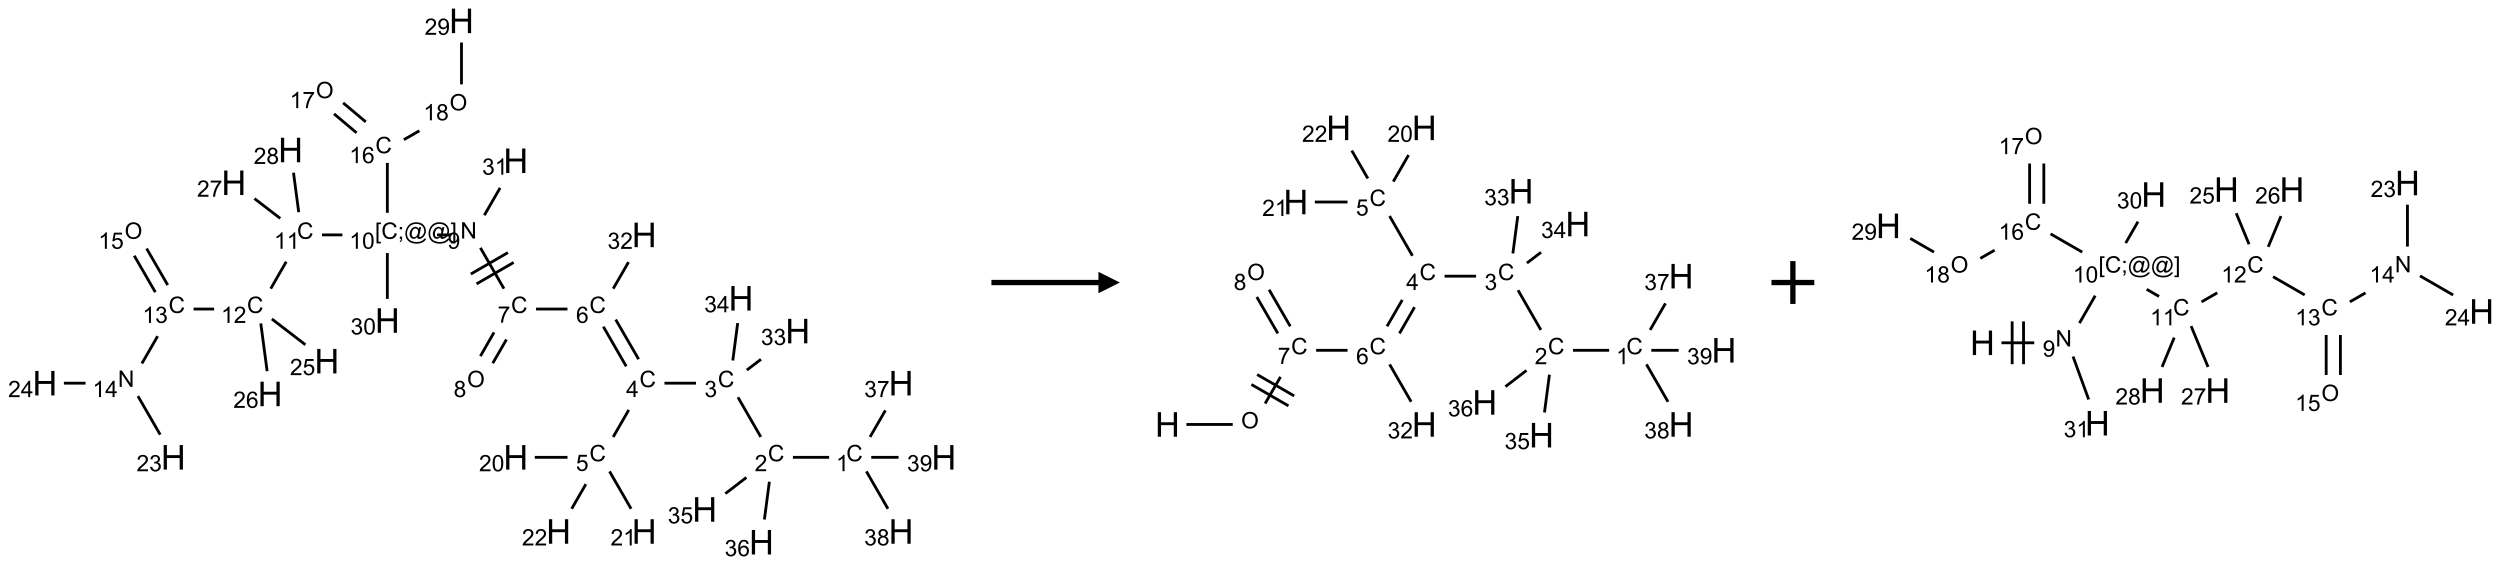 <?xml version="1.0" encoding="UTF-8"?>
<svg xmlns="http://www.w3.org/2000/svg" xmlns:xlink="http://www.w3.org/1999/xlink" width="1168" height="264" viewBox="0 0 1168 264">
<defs>
<g>
<g id="glyph-0-0">
<path d="M 1.332 0 L 1.332 -6.668 L 6.668 -6.668 L 6.668 0 Z M 1.5 -0.168 L 6.5 -0.168 L 6.5 -6.5 L 1.5 -6.5 Z M 1.5 -0.168 "/>
</g>
<g id="glyph-0-1">
<path d="M 6.27 -2.676 L 7.281 -2.422 C 7.07 -1.594 6.688 -0.961 6.137 -0.523 C 5.586 -0.086 4.914 0.129 4.121 0.129 C 3.297 0.129 2.629 -0.039 2.113 -0.371 C 1.598 -0.707 1.203 -1.191 0.934 -1.828 C 0.664 -2.465 0.531 -3.145 0.531 -3.875 C 0.531 -4.672 0.684 -5.363 0.988 -5.957 C 1.293 -6.547 1.723 -6.996 2.285 -7.305 C 2.844 -7.613 3.461 -7.766 4.137 -7.766 C 4.898 -7.766 5.543 -7.57 6.062 -7.184 C 6.582 -6.793 6.945 -6.246 7.152 -5.543 L 6.156 -5.309 C 5.98 -5.863 5.723 -6.266 5.387 -6.52 C 5.051 -6.773 4.625 -6.902 4.113 -6.902 C 3.527 -6.902 3.039 -6.762 2.645 -6.48 C 2.25 -6.199 1.973 -5.82 1.812 -5.348 C 1.652 -4.871 1.574 -4.383 1.574 -3.879 C 1.574 -3.23 1.668 -2.664 1.855 -2.18 C 2.047 -1.695 2.34 -1.332 2.738 -1.094 C 3.137 -0.855 3.57 -0.734 4.035 -0.734 C 4.602 -0.734 5.082 -0.898 5.473 -1.223 C 5.867 -1.551 6.133 -2.035 6.27 -2.676 Z M 6.27 -2.676 "/>
</g>
<g id="glyph-0-2">
<path d="M 3.973 0 L 3.035 0 L 3.035 -5.973 C 2.809 -5.758 2.516 -5.543 2.148 -5.328 C 1.781 -5.113 1.453 -4.953 1.16 -4.844 L 1.16 -5.75 C 1.684 -5.996 2.145 -6.297 2.535 -6.645 C 2.93 -6.996 3.207 -7.336 3.371 -7.668 L 3.973 -7.668 Z M 3.973 0 "/>
</g>
<g id="glyph-0-3">
<path d="M 5.371 -0.902 L 5.371 0 L 0.324 0 C 0.316 -0.227 0.352 -0.441 0.434 -0.652 C 0.562 -0.996 0.766 -1.332 1.051 -1.668 C 1.332 -2 1.742 -2.387 2.277 -2.824 C 3.105 -3.504 3.668 -4.043 3.957 -4.441 C 4.25 -4.84 4.395 -5.215 4.395 -5.566 C 4.395 -5.938 4.262 -6.254 3.996 -6.508 C 3.73 -6.762 3.387 -6.891 2.957 -6.891 C 2.508 -6.891 2.145 -6.754 1.875 -6.484 C 1.605 -6.215 1.469 -5.84 1.465 -5.359 L 0.5 -5.457 C 0.566 -6.176 0.812 -6.727 1.246 -7.102 C 1.676 -7.477 2.254 -7.668 2.98 -7.668 C 3.711 -7.668 4.293 -7.465 4.719 -7.059 C 5.145 -6.652 5.359 -6.148 5.359 -5.547 C 5.359 -5.242 5.297 -4.941 5.172 -4.645 C 5.047 -4.352 4.84 -4.039 4.551 -3.715 C 4.262 -3.387 3.777 -2.938 3.105 -2.371 C 2.543 -1.898 2.18 -1.578 2.02 -1.41 C 1.859 -1.242 1.73 -1.07 1.625 -0.902 Z M 5.371 -0.902 "/>
</g>
<g id="glyph-0-4">
<path d="M 0.449 -2.016 L 1.387 -2.141 C 1.492 -1.609 1.676 -1.227 1.934 -0.992 C 2.191 -0.758 2.508 -0.641 2.879 -0.641 C 3.32 -0.641 3.695 -0.793 3.996 -1.098 C 4.301 -1.402 4.453 -1.781 4.453 -2.234 C 4.453 -2.664 4.312 -3.02 4.031 -3.301 C 3.75 -3.578 3.391 -3.719 2.957 -3.719 C 2.781 -3.719 2.562 -3.684 2.297 -3.613 L 2.402 -4.438 C 2.465 -4.43 2.516 -4.426 2.551 -4.426 C 2.949 -4.426 3.312 -4.531 3.629 -4.738 C 3.949 -4.949 4.109 -5.27 4.109 -5.703 C 4.109 -6.047 3.992 -6.332 3.762 -6.559 C 3.527 -6.785 3.227 -6.895 2.859 -6.895 C 2.496 -6.895 2.191 -6.781 1.949 -6.551 C 1.707 -6.324 1.547 -5.98 1.48 -5.52 L 0.543 -5.688 C 0.656 -6.316 0.918 -6.805 1.324 -7.148 C 1.73 -7.492 2.234 -7.668 2.84 -7.668 C 3.254 -7.668 3.641 -7.578 3.988 -7.398 C 4.34 -7.219 4.609 -6.977 4.793 -6.668 C 4.98 -6.359 5.074 -6.031 5.074 -5.684 C 5.074 -5.352 4.984 -5.051 4.809 -4.781 C 4.629 -4.512 4.367 -4.297 4.02 -4.137 C 4.473 -4.031 4.824 -3.816 5.074 -3.488 C 5.324 -3.16 5.449 -2.75 5.449 -2.254 C 5.449 -1.59 5.203 -1.023 4.719 -0.559 C 4.234 -0.098 3.617 0.137 2.875 0.137 C 2.203 0.137 1.648 -0.062 1.207 -0.465 C 0.762 -0.863 0.512 -1.379 0.449 -2.016 Z M 0.449 -2.016 "/>
</g>
<g id="glyph-0-5">
<path d="M 3.449 0 L 3.449 -1.828 L 0.137 -1.828 L 0.137 -2.688 L 3.621 -7.637 L 4.387 -7.637 L 4.387 -2.688 L 5.418 -2.688 L 5.418 -1.828 L 4.387 -1.828 L 4.387 0 Z M 3.449 -2.688 L 3.449 -6.129 L 1.059 -2.688 Z M 3.449 -2.688 "/>
</g>
<g id="glyph-0-6">
<path d="M 0.441 -2 L 1.426 -2.082 C 1.5 -1.605 1.668 -1.242 1.934 -1.004 C 2.199 -0.762 2.52 -0.641 2.895 -0.641 C 3.348 -0.641 3.73 -0.812 4.043 -1.152 C 4.355 -1.492 4.512 -1.941 4.512 -2.504 C 4.512 -3.039 4.359 -3.461 4.059 -3.77 C 3.758 -4.078 3.367 -4.234 2.879 -4.234 C 2.578 -4.234 2.305 -4.164 2.062 -4.027 C 1.82 -3.891 1.629 -3.715 1.488 -3.496 L 0.609 -3.609 L 1.348 -7.531 L 5.145 -7.531 L 5.145 -6.637 L 2.098 -6.637 L 1.688 -4.582 C 2.145 -4.902 2.625 -5.062 3.129 -5.062 C 3.797 -5.062 4.359 -4.832 4.816 -4.371 C 5.277 -3.91 5.504 -3.312 5.504 -2.59 C 5.504 -1.898 5.305 -1.301 4.902 -0.797 C 4.41 -0.18 3.742 0.129 2.895 0.129 C 2.199 0.129 1.633 -0.062 1.195 -0.453 C 0.758 -0.844 0.504 -1.359 0.441 -2 Z M 0.441 -2 "/>
</g>
<g id="glyph-0-7">
<path d="M 0.441 -3.766 C 0.441 -4.668 0.535 -5.395 0.723 -5.945 C 0.906 -6.496 1.184 -6.922 1.551 -7.219 C 1.918 -7.516 2.375 -7.668 2.934 -7.668 C 3.344 -7.668 3.703 -7.586 4.012 -7.418 C 4.32 -7.254 4.574 -7.016 4.777 -6.707 C 4.977 -6.395 5.137 -6.016 5.25 -5.57 C 5.363 -5.125 5.422 -4.523 5.422 -3.766 C 5.422 -2.871 5.328 -2.148 5.145 -1.598 C 4.961 -1.047 4.688 -0.621 4.32 -0.32 C 3.953 -0.02 3.492 0.129 2.934 0.129 C 2.195 0.129 1.617 -0.133 1.199 -0.66 C 0.695 -1.297 0.441 -2.332 0.441 -3.766 Z M 1.406 -3.766 C 1.406 -2.512 1.555 -1.68 1.848 -1.262 C 2.141 -0.848 2.5 -0.641 2.934 -0.641 C 3.363 -0.641 3.727 -0.848 4.02 -1.266 C 4.312 -1.684 4.457 -2.516 4.457 -3.766 C 4.457 -5.023 4.312 -5.859 4.02 -6.27 C 3.727 -6.684 3.359 -6.891 2.922 -6.891 C 2.492 -6.891 2.148 -6.707 1.891 -6.344 C 1.566 -5.879 1.406 -5.02 1.406 -3.766 Z M 1.406 -3.766 "/>
</g>
<g id="glyph-0-8">
<path d="M 5.309 -5.766 L 4.375 -5.691 C 4.293 -6.059 4.172 -6.328 4.02 -6.496 C 3.766 -6.762 3.453 -6.895 3.082 -6.895 C 2.785 -6.895 2.523 -6.812 2.297 -6.645 C 2 -6.43 1.77 -6.117 1.598 -5.703 C 1.43 -5.289 1.34 -4.703 1.332 -3.938 C 1.559 -4.281 1.836 -4.535 2.16 -4.703 C 2.488 -4.871 2.828 -4.953 3.188 -4.953 C 3.812 -4.953 4.344 -4.723 4.785 -4.262 C 5.223 -3.801 5.441 -3.207 5.441 -2.48 C 5.441 -2 5.34 -1.555 5.133 -1.145 C 4.926 -0.73 4.641 -0.418 4.281 -0.199 C 3.922 0.02 3.512 0.129 3.051 0.129 C 2.27 0.129 1.633 -0.156 1.141 -0.73 C 0.648 -1.305 0.402 -2.254 0.402 -3.574 C 0.402 -5.051 0.672 -6.121 1.219 -6.793 C 1.695 -7.375 2.336 -7.668 3.141 -7.668 C 3.742 -7.668 4.234 -7.5 4.617 -7.16 C 5 -6.824 5.23 -6.359 5.309 -5.766 Z M 1.48 -2.473 C 1.48 -2.152 1.547 -1.844 1.684 -1.547 C 1.82 -1.25 2.016 -1.027 2.262 -0.871 C 2.508 -0.719 2.766 -0.641 3.035 -0.641 C 3.434 -0.641 3.773 -0.801 4.059 -1.121 C 4.344 -1.441 4.484 -1.875 4.484 -2.422 C 4.484 -2.949 4.344 -3.367 4.062 -3.668 C 3.781 -3.973 3.426 -4.125 3 -4.125 C 2.578 -4.125 2.219 -3.973 1.922 -3.668 C 1.625 -3.363 1.48 -2.969 1.48 -2.473 Z M 1.48 -2.473 "/>
</g>
<g id="glyph-0-9">
<path d="M 0.504 -6.637 L 0.504 -7.535 L 5.449 -7.535 L 5.449 -6.809 C 4.961 -6.289 4.48 -5.602 4.004 -4.746 C 3.527 -3.887 3.156 -3.004 2.895 -2.098 C 2.707 -1.461 2.59 -0.762 2.535 0 L 1.574 0 C 1.582 -0.602 1.703 -1.328 1.926 -2.176 C 2.152 -3.027 2.477 -3.848 2.898 -4.637 C 3.32 -5.426 3.77 -6.094 4.246 -6.637 Z M 0.504 -6.637 "/>
</g>
<g id="glyph-0-10">
<path d="M 0.516 -3.719 C 0.516 -4.984 0.855 -5.977 1.535 -6.695 C 2.215 -7.414 3.094 -7.77 4.172 -7.77 C 4.875 -7.77 5.512 -7.602 6.078 -7.266 C 6.645 -6.93 7.074 -6.461 7.371 -5.855 C 7.668 -5.254 7.816 -4.57 7.816 -3.809 C 7.816 -3.035 7.66 -2.34 7.348 -1.73 C 7.035 -1.117 6.594 -0.656 6.02 -0.34 C 5.449 -0.027 4.828 0.129 4.168 0.129 C 3.449 0.129 2.805 -0.043 2.238 -0.391 C 1.672 -0.738 1.246 -1.211 0.953 -1.812 C 0.66 -2.414 0.516 -3.047 0.516 -3.719 Z M 1.559 -3.703 C 1.559 -2.781 1.805 -2.059 2.301 -1.527 C 2.793 -1 3.414 -0.734 4.16 -0.734 C 4.922 -0.734 5.547 -1 6.039 -1.535 C 6.531 -2.07 6.777 -2.828 6.777 -3.812 C 6.777 -4.434 6.672 -4.977 6.461 -5.441 C 6.25 -5.902 5.945 -6.262 5.539 -6.52 C 5.133 -6.773 4.68 -6.902 4.176 -6.902 C 3.461 -6.902 2.848 -6.656 2.332 -6.164 C 1.816 -5.672 1.559 -4.852 1.559 -3.703 Z M 1.559 -3.703 "/>
</g>
<g id="glyph-0-11">
<path d="M 1.887 -4.141 C 1.496 -4.281 1.207 -4.484 1.02 -4.75 C 0.832 -5.016 0.738 -5.328 0.738 -5.699 C 0.738 -6.254 0.938 -6.719 1.34 -7.098 C 1.738 -7.477 2.27 -7.668 2.934 -7.668 C 3.598 -7.668 4.137 -7.473 4.543 -7.086 C 4.949 -6.699 5.152 -6.227 5.152 -5.672 C 5.152 -5.316 5.059 -5.008 4.871 -4.746 C 4.688 -4.484 4.406 -4.281 4.027 -4.141 C 4.496 -3.988 4.852 -3.742 5.098 -3.402 C 5.34 -3.062 5.465 -2.656 5.465 -2.184 C 5.465 -1.531 5.234 -0.98 4.77 -0.535 C 4.309 -0.09 3.703 0.129 2.949 0.129 C 2.195 0.129 1.586 -0.094 1.125 -0.539 C 0.664 -0.984 0.434 -1.543 0.434 -2.207 C 0.434 -2.703 0.559 -3.121 0.809 -3.457 C 1.062 -3.793 1.422 -4.02 1.887 -4.141 Z M 1.699 -5.73 C 1.699 -5.367 1.812 -5.074 2.047 -4.844 C 2.281 -4.613 2.582 -4.5 2.953 -4.5 C 3.312 -4.5 3.609 -4.613 3.84 -4.84 C 4.07 -5.066 4.188 -5.348 4.188 -5.676 C 4.188 -6.02 4.07 -6.309 3.832 -6.543 C 3.594 -6.777 3.297 -6.895 2.941 -6.895 C 2.586 -6.895 2.289 -6.781 2.051 -6.551 C 1.816 -6.324 1.699 -6.047 1.699 -5.73 Z M 1.395 -2.203 C 1.395 -1.938 1.461 -1.676 1.586 -1.426 C 1.711 -1.176 1.902 -0.984 2.152 -0.848 C 2.402 -0.711 2.672 -0.641 2.957 -0.641 C 3.406 -0.641 3.777 -0.785 4.066 -1.074 C 4.359 -1.363 4.504 -1.727 4.504 -2.172 C 4.504 -2.625 4.355 -2.996 4.055 -3.293 C 3.754 -3.586 3.379 -3.734 2.926 -3.734 C 2.484 -3.734 2.121 -3.59 1.832 -3.297 C 1.543 -3.004 1.395 -2.641 1.395 -2.203 Z M 1.395 -2.203 "/>
</g>
<g id="glyph-0-12">
<path d="M 0.812 0 L 0.812 -7.637 L 1.848 -7.637 L 5.859 -1.641 L 5.859 -7.637 L 6.828 -7.637 L 6.828 0 L 5.793 0 L 1.781 -6 L 1.781 0 Z M 0.812 0 "/>
</g>
<g id="glyph-0-13">
<path d="M 0.582 -1.766 L 1.484 -1.848 C 1.562 -1.426 1.707 -1.117 1.922 -0.926 C 2.137 -0.734 2.414 -0.641 2.75 -0.641 C 3.039 -0.641 3.289 -0.707 3.508 -0.84 C 3.727 -0.973 3.902 -1.148 4.043 -1.367 C 4.18 -1.586 4.297 -1.887 4.391 -2.262 C 4.484 -2.637 4.531 -3.016 4.531 -3.406 C 4.531 -3.449 4.531 -3.512 4.527 -3.594 C 4.34 -3.297 4.082 -3.055 3.758 -2.867 C 3.434 -2.68 3.082 -2.59 2.703 -2.59 C 2.07 -2.59 1.535 -2.816 1.098 -3.277 C 0.66 -3.734 0.441 -4.34 0.441 -5.09 C 0.441 -5.863 0.672 -6.484 1.129 -6.957 C 1.586 -7.43 2.156 -7.668 2.844 -7.668 C 3.34 -7.668 3.793 -7.531 4.207 -7.266 C 4.617 -7 4.93 -6.617 5.145 -6.121 C 5.355 -5.629 5.465 -4.91 5.465 -3.973 C 5.465 -2.996 5.359 -2.223 5.145 -1.645 C 4.934 -1.066 4.617 -0.625 4.199 -0.324 C 3.781 -0.02 3.293 0.129 2.73 0.129 C 2.133 0.129 1.645 -0.035 1.266 -0.367 C 0.887 -0.699 0.66 -1.164 0.582 -1.766 Z M 4.422 -5.137 C 4.422 -5.676 4.277 -6.102 3.992 -6.418 C 3.707 -6.734 3.359 -6.891 2.957 -6.891 C 2.543 -6.891 2.18 -6.719 1.871 -6.379 C 1.562 -6.039 1.406 -5.598 1.406 -5.059 C 1.406 -4.57 1.555 -4.176 1.848 -3.871 C 2.141 -3.566 2.5 -3.418 2.934 -3.418 C 3.367 -3.418 3.723 -3.57 4.004 -3.871 C 4.281 -4.176 4.422 -4.598 4.422 -5.137 Z M 4.422 -5.137 "/>
</g>
<g id="glyph-0-14">
<path d="M 0.723 2.121 L 0.723 -7.637 L 2.793 -7.637 L 2.793 -6.859 L 1.66 -6.859 L 1.66 1.344 L 2.793 1.344 L 2.793 2.121 Z M 0.723 2.121 "/>
</g>
<g id="glyph-0-15">
<path d="M 0.949 -4.465 L 0.949 -5.531 L 2.016 -5.531 L 2.016 -4.465 Z M 0.949 0 L 0.949 -1.066 L 2.016 -1.066 L 2.016 0 C 2.016 0.391 1.945 0.711 1.809 0.949 C 1.668 1.191 1.449 1.379 1.145 1.512 L 0.887 1.109 C 1.082 1.023 1.23 0.895 1.324 0.727 C 1.418 0.559 1.469 0.316 1.48 0 Z M 0.949 0 "/>
</g>
<g id="glyph-0-16">
<path d="M 6.047 -0.848 C 5.82 -0.59 5.57 -0.379 5.289 -0.223 C 5.008 -0.062 4.73 0.016 4.449 0.016 C 4.141 0.016 3.84 -0.074 3.547 -0.254 C 3.254 -0.434 3.02 -0.715 2.836 -1.09 C 2.652 -1.465 2.562 -1.875 2.562 -2.324 C 2.562 -2.875 2.703 -3.43 2.988 -3.98 C 3.27 -4.535 3.621 -4.953 4.043 -5.23 C 4.461 -5.508 4.871 -5.645 5.266 -5.645 C 5.566 -5.645 5.855 -5.566 6.129 -5.41 C 6.402 -5.25 6.641 -5.012 6.84 -4.688 L 7.016 -5.496 L 7.949 -5.496 L 7.199 -2 C 7.094 -1.516 7.043 -1.246 7.043 -1.191 C 7.043 -1.098 7.078 -1.02 7.148 -0.949 C 7.219 -0.883 7.305 -0.848 7.406 -0.848 C 7.59 -0.848 7.832 -0.953 8.129 -1.168 C 8.527 -1.445 8.84 -1.816 9.07 -2.285 C 9.301 -2.75 9.418 -3.234 9.418 -3.73 C 9.418 -4.309 9.27 -4.852 8.973 -5.355 C 8.676 -5.859 8.23 -6.262 7.645 -6.562 C 7.055 -6.863 6.406 -7.016 5.691 -7.016 C 4.879 -7.016 4.137 -6.824 3.465 -6.445 C 2.793 -6.066 2.273 -5.52 1.902 -4.809 C 1.535 -4.098 1.348 -3.34 1.348 -2.527 C 1.348 -1.676 1.535 -0.941 1.902 -0.328 C 2.273 0.285 2.809 0.742 3.508 1.035 C 4.207 1.328 4.984 1.473 5.832 1.473 C 6.742 1.473 7.504 1.32 8.121 1.016 C 8.734 0.711 9.195 0.34 9.5 -0.098 L 10.441 -0.098 C 10.266 0.266 9.961 0.637 9.531 1.016 C 9.102 1.395 8.59 1.695 7.996 1.914 C 7.402 2.133 6.688 2.246 5.848 2.246 C 5.078 2.246 4.367 2.145 3.715 1.949 C 3.066 1.75 2.512 1.453 2.051 1.055 C 1.594 0.656 1.25 0.199 1.016 -0.316 C 0.723 -0.973 0.578 -1.684 0.578 -2.441 C 0.578 -3.289 0.75 -4.098 1.098 -4.863 C 1.523 -5.805 2.125 -6.527 2.902 -7.027 C 3.684 -7.527 4.629 -7.777 5.738 -7.777 C 6.602 -7.777 7.375 -7.602 8.059 -7.246 C 8.746 -6.895 9.285 -6.371 9.684 -5.672 C 10.02 -5.07 10.188 -4.418 10.188 -3.715 C 10.188 -2.707 9.832 -1.812 9.125 -1.031 C 8.492 -0.328 7.801 0.02 7.051 0.02 C 6.812 0.02 6.617 -0.016 6.473 -0.09 C 6.324 -0.16 6.215 -0.266 6.145 -0.402 C 6.102 -0.488 6.066 -0.637 6.047 -0.848 Z M 3.527 -2.262 C 3.527 -1.785 3.641 -1.414 3.863 -1.152 C 4.09 -0.887 4.348 -0.754 4.641 -0.754 C 4.836 -0.754 5.039 -0.812 5.254 -0.93 C 5.469 -1.047 5.676 -1.219 5.871 -1.449 C 6.066 -1.676 6.23 -1.969 6.355 -2.32 C 6.48 -2.672 6.543 -3.027 6.543 -3.379 C 6.543 -3.852 6.426 -4.219 6.191 -4.48 C 5.957 -4.738 5.672 -4.871 5.332 -4.871 C 5.109 -4.871 4.902 -4.812 4.707 -4.699 C 4.512 -4.586 4.32 -4.406 4.137 -4.156 C 3.953 -3.906 3.805 -3.602 3.691 -3.246 C 3.582 -2.887 3.527 -2.559 3.527 -2.262 Z M 3.527 -2.262 "/>
</g>
<g id="glyph-0-17">
<path d="M 2.27 2.121 L 0.203 2.121 L 0.203 1.344 L 1.332 1.344 L 1.332 -6.859 L 0.203 -6.859 L 0.203 -7.637 L 2.27 -7.637 Z M 2.27 2.121 "/>
</g>
<g id="glyph-1-0">
<path d="M 2 0 L 2 -10 L 10 -10 L 10 0 Z M 2.25 -0.25 L 9.75 -0.25 L 9.75 -9.75 L 2.25 -9.75 Z M 2.25 -0.25 "/>
</g>
<g id="glyph-1-1">
<path d="M 1.281 0 L 1.281 -11.453 L 2.797 -11.453 L 2.797 -6.75 L 8.75 -6.75 L 8.75 -11.453 L 10.266 -11.453 L 10.266 0 L 8.75 0 L 8.75 -5.398 L 2.797 -5.398 L 2.797 0 Z M 1.281 0 "/>
</g>
</g>
</defs>
<path fill="none" stroke-width="0.033" stroke-linecap="butt" stroke-linejoin="miter" stroke="rgb(0%, 0%, 0%)" stroke-opacity="1" stroke-miterlimit="10" d="M 9.16 5.098 L 8.737 5.098 " transform="matrix(40, 0, 0, 40, 20.965, 9.744)"/>
<path fill="none" stroke-width="0.033" stroke-linecap="butt" stroke-linejoin="miter" stroke="rgb(0%, 0%, 0%)" stroke-opacity="1" stroke-miterlimit="10" d="M 8.362 4.86 L 8.095 4.396 " transform="matrix(40, 0, 0, 40, 20.965, 9.744)"/>
<path fill="none" stroke-width="0.033" stroke-linecap="butt" stroke-linejoin="miter" stroke="rgb(0%, 0%, 0%)" stroke-opacity="1" stroke-miterlimit="10" d="M 7.605 4.232 L 7.237 4.232 " transform="matrix(40, 0, 0, 40, 20.965, 9.744)"/>
<path fill="none" stroke-width="0.033" stroke-linecap="butt" stroke-linejoin="miter" stroke="rgb(0%, 0%, 0%)" stroke-opacity="1" stroke-miterlimit="10" d="M 6.82 4.544 L 6.638 4.86 " transform="matrix(40, 0, 0, 40, 20.965, 9.744)"/>
<path fill="none" stroke-width="0.033" stroke-linecap="butt" stroke-linejoin="miter" stroke="rgb(0%, 0%, 0%)" stroke-opacity="1" stroke-miterlimit="10" d="M 6.104 5.098 L 5.722 5.098 " transform="matrix(40, 0, 0, 40, 20.965, 9.744)"/>
<path fill="none" stroke-width="0.033" stroke-linecap="butt" stroke-linejoin="miter" stroke="rgb(0%, 0%, 0%)" stroke-opacity="1" stroke-miterlimit="10" d="M 6.595 5.262 L 6.847 5.699 " transform="matrix(40, 0, 0, 40, 20.965, 9.744)"/>
<path fill="none" stroke-width="0.033" stroke-linecap="butt" stroke-linejoin="miter" stroke="rgb(0%, 0%, 0%)" stroke-opacity="1" stroke-miterlimit="10" d="M 6.319 5.411 L 6.153 5.699 " transform="matrix(40, 0, 0, 40, 20.965, 9.744)"/>
<path fill="none" stroke-width="0.033" stroke-linecap="butt" stroke-linejoin="miter" stroke="rgb(0%, 0%, 0%)" stroke-opacity="1" stroke-miterlimit="10" d="M 6.935 3.952 L 6.667 3.489 " transform="matrix(40, 0, 0, 40, 20.965, 9.744)"/>
<path fill="none" stroke-width="0.033" stroke-linecap="butt" stroke-linejoin="miter" stroke="rgb(0%, 0%, 0%)" stroke-opacity="1" stroke-miterlimit="10" d="M 6.79 4.035 L 6.523 3.572 " transform="matrix(40, 0, 0, 40, 20.965, 9.744)"/>
<path fill="none" stroke-width="0.033" stroke-linecap="butt" stroke-linejoin="miter" stroke="rgb(0%, 0%, 0%)" stroke-opacity="1" stroke-miterlimit="10" d="M 6.104 3.366 L 5.737 3.366 " transform="matrix(40, 0, 0, 40, 20.965, 9.744)"/>
<path fill="none" stroke-width="0.033" stroke-linecap="butt" stroke-linejoin="miter" stroke="rgb(0%, 0%, 0%)" stroke-opacity="1" stroke-miterlimit="10" d="M 5.246 3.639 L 5.087 3.916 " transform="matrix(40, 0, 0, 40, 20.965, 9.744)"/>
<path fill="none" stroke-width="0.033" stroke-linecap="butt" stroke-linejoin="miter" stroke="rgb(0%, 0%, 0%)" stroke-opacity="1" stroke-miterlimit="10" d="M 5.391 3.722 L 5.231 3.999 " transform="matrix(40, 0, 0, 40, 20.965, 9.744)"/>
<path fill="none" stroke-width="0.033" stroke-linecap="butt" stroke-linejoin="miter" stroke="rgb(0%, 0%, 0%)" stroke-opacity="1" stroke-miterlimit="10" d="M 5.362 3.128 L 5.087 2.651 " transform="matrix(40, 0, 0, 40, 20.965, 9.744)"/>
<path fill="none" stroke-width="0.033" stroke-linecap="butt" stroke-linejoin="miter" stroke="rgb(0%, 0%, 0%)" stroke-opacity="1" stroke-miterlimit="10" d="M 5.408 2.707 L 4.975 2.957 " transform="matrix(40, 0, 0, 40, 20.965, 9.744)"/>
<path fill="none" stroke-width="0.033" stroke-linecap="butt" stroke-linejoin="miter" stroke="rgb(0%, 0%, 0%)" stroke-opacity="1" stroke-miterlimit="10" d="M 5.475 2.822 L 5.042 3.072 " transform="matrix(40, 0, 0, 40, 20.965, 9.744)"/>
<path fill="none" stroke-width="0.033" stroke-linecap="butt" stroke-linejoin="miter" stroke="rgb(0%, 0%, 0%)" stroke-opacity="1" stroke-miterlimit="10" d="M 4.746 2.5 L 4.58 2.5 " transform="matrix(40, 0, 0, 40, 20.965, 9.744)"/>
<path fill="none" stroke-width="0.033" stroke-linecap="butt" stroke-linejoin="miter" stroke="rgb(0%, 0%, 0%)" stroke-opacity="1" stroke-miterlimit="10" d="M 3.475 2.5 L 3.237 2.5 " transform="matrix(40, 0, 0, 40, 20.965, 9.744)"/>
<path fill="none" stroke-width="0.033" stroke-linecap="butt" stroke-linejoin="miter" stroke="rgb(0%, 0%, 0%)" stroke-opacity="1" stroke-miterlimit="10" d="M 2.819 2.813 L 2.638 3.128 " transform="matrix(40, 0, 0, 40, 20.965, 9.744)"/>
<path fill="none" stroke-width="0.033" stroke-linecap="butt" stroke-linejoin="miter" stroke="rgb(0%, 0%, 0%)" stroke-opacity="1" stroke-miterlimit="10" d="M 1.977 3.366 L 1.737 3.366 " transform="matrix(40, 0, 0, 40, 20.965, 9.744)"/>
<path fill="none" stroke-width="0.033" stroke-linecap="butt" stroke-linejoin="miter" stroke="rgb(0%, 0%, 0%)" stroke-opacity="1" stroke-miterlimit="10" d="M 1.317 3.683 L 1.133 4.002 " transform="matrix(40, 0, 0, 40, 20.965, 9.744)"/>
<path fill="none" stroke-width="0.033" stroke-linecap="butt" stroke-linejoin="miter" stroke="rgb(0%, 0%, 0%)" stroke-opacity="1" stroke-miterlimit="10" d="M 1.087 4.383 L 1.347 4.833 " transform="matrix(40, 0, 0, 40, 20.965, 9.744)"/>
<path fill="none" stroke-width="0.033" stroke-linecap="butt" stroke-linejoin="miter" stroke="rgb(0%, 0%, 0%)" stroke-opacity="1" stroke-miterlimit="10" d="M 0.475 4.232 L 0.222 4.232 " transform="matrix(40, 0, 0, 40, 20.965, 9.744)"/>
<path fill="none" stroke-width="0.033" stroke-linecap="butt" stroke-linejoin="miter" stroke="rgb(0%, 0%, 0%)" stroke-opacity="1" stroke-miterlimit="10" d="M 1.435 3.086 L 1.188 2.659 " transform="matrix(40, 0, 0, 40, 20.965, 9.744)"/>
<path fill="none" stroke-width="0.033" stroke-linecap="butt" stroke-linejoin="miter" stroke="rgb(0%, 0%, 0%)" stroke-opacity="1" stroke-miterlimit="10" d="M 1.29 3.169 L 1.044 2.743 " transform="matrix(40, 0, 0, 40, 20.965, 9.744)"/>
<path fill="none" stroke-width="0.033" stroke-linecap="butt" stroke-linejoin="miter" stroke="rgb(0%, 0%, 0%)" stroke-opacity="1" stroke-miterlimit="10" d="M 2.651 3.482 L 3.043 3.783 " transform="matrix(40, 0, 0, 40, 20.965, 9.744)"/>
<path fill="none" stroke-width="0.033" stroke-linecap="butt" stroke-linejoin="miter" stroke="rgb(0%, 0%, 0%)" stroke-opacity="1" stroke-miterlimit="10" d="M 2.522 3.534 L 2.596 4.092 " transform="matrix(40, 0, 0, 40, 20.965, 9.744)"/>
<path fill="none" stroke-width="0.033" stroke-linecap="butt" stroke-linejoin="miter" stroke="rgb(0%, 0%, 0%)" stroke-opacity="1" stroke-miterlimit="10" d="M 2.749 2.307 L 2.448 2.076 " transform="matrix(40, 0, 0, 40, 20.965, 9.744)"/>
<path fill="none" stroke-width="0.033" stroke-linecap="butt" stroke-linejoin="miter" stroke="rgb(0%, 0%, 0%)" stroke-opacity="1" stroke-miterlimit="10" d="M 2.965 2.235 L 2.904 1.774 " transform="matrix(40, 0, 0, 40, 20.965, 9.744)"/>
<path fill="none" stroke-width="0.033" stroke-linecap="butt" stroke-linejoin="miter" stroke="rgb(0%, 0%, 0%)" stroke-opacity="1" stroke-miterlimit="10" d="M 4 2.242 L 4 1.659 " transform="matrix(40, 0, 0, 40, 20.965, 9.744)"/>
<path fill="none" stroke-width="0.033" stroke-linecap="butt" stroke-linejoin="miter" stroke="rgb(0%, 0%, 0%)" stroke-opacity="1" stroke-miterlimit="10" d="M 3.748 1.18 L 3.484 0.958 " transform="matrix(40, 0, 0, 40, 20.965, 9.744)"/>
<path fill="none" stroke-width="0.033" stroke-linecap="butt" stroke-linejoin="miter" stroke="rgb(0%, 0%, 0%)" stroke-opacity="1" stroke-miterlimit="10" d="M 3.641 1.308 L 3.377 1.086 " transform="matrix(40, 0, 0, 40, 20.965, 9.744)"/>
<path fill="none" stroke-width="0.033" stroke-linecap="butt" stroke-linejoin="miter" stroke="rgb(0%, 0%, 0%)" stroke-opacity="1" stroke-miterlimit="10" d="M 4.193 1.388 L 4.374 1.284 " transform="matrix(40, 0, 0, 40, 20.965, 9.744)"/>
<path fill="none" stroke-width="0.033" stroke-linecap="butt" stroke-linejoin="miter" stroke="rgb(0%, 0%, 0%)" stroke-opacity="1" stroke-miterlimit="10" d="M 4.866 0.742 L 4.866 0.253 " transform="matrix(40, 0, 0, 40, 20.965, 9.744)"/>
<path fill="none" stroke-width="0.033" stroke-linecap="butt" stroke-linejoin="miter" stroke="rgb(0%, 0%, 0%)" stroke-opacity="1" stroke-miterlimit="10" d="M 4 2.712 L 4 3.247 " transform="matrix(40, 0, 0, 40, 20.965, 9.744)"/>
<path fill="none" stroke-width="0.033" stroke-linecap="butt" stroke-linejoin="miter" stroke="rgb(0%, 0%, 0%)" stroke-opacity="1" stroke-miterlimit="10" d="M 5.133 2.27 L 5.317 1.951 " transform="matrix(40, 0, 0, 40, 20.965, 9.744)"/>
<path fill="none" stroke-width="0.033" stroke-linecap="butt" stroke-linejoin="miter" stroke="rgb(0%, 0%, 0%)" stroke-opacity="1" stroke-miterlimit="10" d="M 6.638 3.128 L 6.817 2.818 " transform="matrix(40, 0, 0, 40, 20.965, 9.744)"/>
<path fill="none" stroke-width="0.033" stroke-linecap="butt" stroke-linejoin="miter" stroke="rgb(0%, 0%, 0%)" stroke-opacity="1" stroke-miterlimit="10" d="M 8.199 4.079 L 8.364 3.953 " transform="matrix(40, 0, 0, 40, 20.965, 9.744)"/>
<path fill="none" stroke-width="0.033" stroke-linecap="butt" stroke-linejoin="miter" stroke="rgb(0%, 0%, 0%)" stroke-opacity="1" stroke-miterlimit="10" d="M 8.035 3.967 L 8.092 3.53 " transform="matrix(40, 0, 0, 40, 20.965, 9.744)"/>
<path fill="none" stroke-width="0.033" stroke-linecap="butt" stroke-linejoin="miter" stroke="rgb(0%, 0%, 0%)" stroke-opacity="1" stroke-miterlimit="10" d="M 8.194 5.333 L 7.948 5.522 " transform="matrix(40, 0, 0, 40, 20.965, 9.744)"/>
<path fill="none" stroke-width="0.033" stroke-linecap="butt" stroke-linejoin="miter" stroke="rgb(0%, 0%, 0%)" stroke-opacity="1" stroke-miterlimit="10" d="M 8.462 5.383 L 8.404 5.824 " transform="matrix(40, 0, 0, 40, 20.965, 9.744)"/>
<path fill="none" stroke-width="0.033" stroke-linecap="butt" stroke-linejoin="miter" stroke="rgb(0%, 0%, 0%)" stroke-opacity="1" stroke-miterlimit="10" d="M 9.638 4.86 L 9.817 4.55 " transform="matrix(40, 0, 0, 40, 20.965, 9.744)"/>
<path fill="none" stroke-width="0.033" stroke-linecap="butt" stroke-linejoin="miter" stroke="rgb(0%, 0%, 0%)" stroke-opacity="1" stroke-miterlimit="10" d="M 9.595 5.262 L 9.847 5.699 " transform="matrix(40, 0, 0, 40, 20.965, 9.744)"/>
<path fill="none" stroke-width="0.033" stroke-linecap="butt" stroke-linejoin="miter" stroke="rgb(0%, 0%, 0%)" stroke-opacity="1" stroke-miterlimit="10" d="M 9.652 5.098 L 9.971 5.098 " transform="matrix(40, 0, 0, 40, 20.965, 9.744)"/>
<g fill="rgb(0%, 0%, 0%)" fill-opacity="1">
<use xlink:href="#glyph-0-1" x="395.371" y="215.512"/>
</g>
<g fill="rgb(0%, 0%, 0%)" fill-opacity="1">
<use xlink:href="#glyph-0-2" x="390.594" y="220.148"/>
</g>
<g fill="rgb(0%, 0%, 0%)" fill-opacity="1">
<use xlink:href="#glyph-0-1" x="358.746" y="215.512"/>
</g>
<g fill="rgb(0%, 0%, 0%)" fill-opacity="1">
<use xlink:href="#glyph-0-3" x="352.574" y="220.148"/>
</g>
<g fill="rgb(0%, 0%, 0%)" fill-opacity="1">
<use xlink:href="#glyph-0-1" x="335.371" y="180.871"/>
</g>
<g fill="rgb(0%, 0%, 0%)" fill-opacity="1">
<use xlink:href="#glyph-0-4" x="329.121" y="185.508"/>
</g>
<g fill="rgb(0%, 0%, 0%)" fill-opacity="1">
<use xlink:href="#glyph-0-1" x="298.746" y="180.871"/>
</g>
<g fill="rgb(0%, 0%, 0%)" fill-opacity="1">
<use xlink:href="#glyph-0-5" x="292.527" y="185.477"/>
</g>
<g fill="rgb(0%, 0%, 0%)" fill-opacity="1">
<use xlink:href="#glyph-0-1" x="275.371" y="215.512"/>
</g>
<g fill="rgb(0%, 0%, 0%)" fill-opacity="1">
<use xlink:href="#glyph-0-6" x="269.062" y="220.016"/>
</g>
<g fill="rgb(0%, 0%, 0%)" fill-opacity="1">
<use xlink:href="#glyph-1-1" x="235.191" y="219.395"/>
</g>
<g fill="rgb(0%, 0%, 0%)" fill-opacity="1">
<use xlink:href="#glyph-0-3" x="223.785" y="220.188"/>
<use xlink:href="#glyph-0-7" x="229.717" y="220.188"/>
</g>
<g fill="rgb(0%, 0%, 0%)" fill-opacity="1">
<use xlink:href="#glyph-1-1" x="295.191" y="254.035"/>
</g>
<g fill="rgb(0%, 0%, 0%)" fill-opacity="1">
<use xlink:href="#glyph-0-3" x="285.234" y="254.828"/>
<use xlink:href="#glyph-0-2" x="291.167" y="254.828"/>
</g>
<g fill="rgb(0%, 0%, 0%)" fill-opacity="1">
<use xlink:href="#glyph-1-1" x="255.191" y="254.035"/>
</g>
<g fill="rgb(0%, 0%, 0%)" fill-opacity="1">
<use xlink:href="#glyph-0-3" x="243.84" y="254.828"/>
<use xlink:href="#glyph-0-3" x="249.772" y="254.828"/>
</g>
<g fill="rgb(0%, 0%, 0%)" fill-opacity="1">
<use xlink:href="#glyph-0-1" x="275.371" y="146.23"/>
</g>
<g fill="rgb(0%, 0%, 0%)" fill-opacity="1">
<use xlink:href="#glyph-0-8" x="269.125" y="150.867"/>
</g>
<g fill="rgb(0%, 0%, 0%)" fill-opacity="1">
<use xlink:href="#glyph-0-1" x="238.746" y="146.23"/>
</g>
<g fill="rgb(0%, 0%, 0%)" fill-opacity="1">
<use xlink:href="#glyph-0-9" x="232.496" y="150.738"/>
</g>
<g fill="rgb(0%, 0%, 0%)" fill-opacity="1">
<use xlink:href="#glyph-0-10" x="218.211" y="180.875"/>
</g>
<g fill="rgb(0%, 0%, 0%)" fill-opacity="1">
<use xlink:href="#glyph-0-11" x="211.93" y="185.508"/>
</g>
<g fill="rgb(0%, 0%, 0%)" fill-opacity="1">
<use xlink:href="#glyph-0-12" x="215.09" y="111.457"/>
</g>
<g fill="rgb(0%, 0%, 0%)" fill-opacity="1">
<use xlink:href="#glyph-0-13" x="209.105" y="116.227"/>
</g>
<g fill="rgb(0%, 0%, 0%)" fill-opacity="1">
<use xlink:href="#glyph-0-14" x="175.176" y="111.598"/>
<use xlink:href="#glyph-0-1" x="178.139" y="111.598"/>
<use xlink:href="#glyph-0-15" x="185.842" y="111.598"/>
<use xlink:href="#glyph-0-16" x="188.806" y="111.598"/>
<use xlink:href="#glyph-0-16" x="199.634" y="111.598"/>
<use xlink:href="#glyph-0-17" x="210.462" y="111.598"/>
</g>
<g fill="rgb(0%, 0%, 0%)" fill-opacity="1">
<use xlink:href="#glyph-0-2" x="163.215" y="116.227"/>
<use xlink:href="#glyph-0-7" x="169.147" y="116.227"/>
</g>
<g fill="rgb(0%, 0%, 0%)" fill-opacity="1">
<use xlink:href="#glyph-0-1" x="138.746" y="111.59"/>
</g>
<g fill="rgb(0%, 0%, 0%)" fill-opacity="1">
<use xlink:href="#glyph-0-2" x="128.035" y="116.227"/>
<use xlink:href="#glyph-0-2" x="133.967" y="116.227"/>
</g>
<g fill="rgb(0%, 0%, 0%)" fill-opacity="1">
<use xlink:href="#glyph-0-1" x="115.371" y="146.23"/>
</g>
<g fill="rgb(0%, 0%, 0%)" fill-opacity="1">
<use xlink:href="#glyph-0-2" x="103.266" y="150.867"/>
<use xlink:href="#glyph-0-3" x="109.198" y="150.867"/>
</g>
<g fill="rgb(0%, 0%, 0%)" fill-opacity="1">
<use xlink:href="#glyph-0-1" x="78.746" y="146.23"/>
</g>
<g fill="rgb(0%, 0%, 0%)" fill-opacity="1">
<use xlink:href="#glyph-0-2" x="66.562" y="150.867"/>
<use xlink:href="#glyph-0-4" x="72.495" y="150.867"/>
</g>
<g fill="rgb(0%, 0%, 0%)" fill-opacity="1">
<use xlink:href="#glyph-0-12" x="55.09" y="180.738"/>
</g>
<g fill="rgb(0%, 0%, 0%)" fill-opacity="1">
<use xlink:href="#glyph-0-2" x="43.219" y="185.508"/>
<use xlink:href="#glyph-0-5" x="49.151" y="185.508"/>
</g>
<g fill="rgb(0%, 0%, 0%)" fill-opacity="1">
<use xlink:href="#glyph-1-1" x="75.191" y="219.395"/>
</g>
<g fill="rgb(0%, 0%, 0%)" fill-opacity="1">
<use xlink:href="#glyph-0-3" x="63.762" y="220.188"/>
<use xlink:href="#glyph-0-4" x="69.694" y="220.188"/>
</g>
<g fill="rgb(0%, 0%, 0%)" fill-opacity="1">
<use xlink:href="#glyph-1-1" x="15.191" y="184.754"/>
</g>
<g fill="rgb(0%, 0%, 0%)" fill-opacity="1">
<use xlink:href="#glyph-0-3" x="3.793" y="185.547"/>
<use xlink:href="#glyph-0-5" x="9.725" y="185.547"/>
</g>
<g fill="rgb(0%, 0%, 0%)" fill-opacity="1">
<use xlink:href="#glyph-0-10" x="58.211" y="111.594"/>
</g>
<g fill="rgb(0%, 0%, 0%)" fill-opacity="1">
<use xlink:href="#glyph-0-2" x="45.953" y="116.227"/>
<use xlink:href="#glyph-0-6" x="51.885" y="116.227"/>
</g>
<g fill="rgb(0%, 0%, 0%)" fill-opacity="1">
<use xlink:href="#glyph-1-1" x="146.926" y="174.465"/>
</g>
<g fill="rgb(0%, 0%, 0%)" fill-opacity="1">
<use xlink:href="#glyph-0-3" x="135.438" y="175.254"/>
<use xlink:href="#glyph-0-6" x="141.37" y="175.254"/>
</g>
<g fill="rgb(0%, 0%, 0%)" fill-opacity="1">
<use xlink:href="#glyph-1-1" x="120.414" y="189.77"/>
</g>
<g fill="rgb(0%, 0%, 0%)" fill-opacity="1">
<use xlink:href="#glyph-0-3" x="108.988" y="190.562"/>
<use xlink:href="#glyph-0-8" x="114.921" y="190.562"/>
</g>
<g fill="rgb(0%, 0%, 0%)" fill-opacity="1">
<use xlink:href="#glyph-1-1" x="103.457" y="91.121"/>
</g>
<g fill="rgb(0%, 0%, 0%)" fill-opacity="1">
<use xlink:href="#glyph-0-3" x="92.027" y="91.914"/>
<use xlink:href="#glyph-0-9" x="97.96" y="91.914"/>
</g>
<g fill="rgb(0%, 0%, 0%)" fill-opacity="1">
<use xlink:href="#glyph-1-1" x="129.973" y="75.812"/>
</g>
<g fill="rgb(0%, 0%, 0%)" fill-opacity="1">
<use xlink:href="#glyph-0-3" x="118.523" y="76.605"/>
<use xlink:href="#glyph-0-11" x="124.456" y="76.605"/>
</g>
<g fill="rgb(0%, 0%, 0%)" fill-opacity="1">
<use xlink:href="#glyph-0-1" x="175.371" y="71.59"/>
</g>
<g fill="rgb(0%, 0%, 0%)" fill-opacity="1">
<use xlink:href="#glyph-0-2" x="163.191" y="76.227"/>
<use xlink:href="#glyph-0-8" x="169.124" y="76.227"/>
</g>
<g fill="rgb(0%, 0%, 0%)" fill-opacity="1">
<use xlink:href="#glyph-0-10" x="147.57" y="45.883"/>
</g>
<g fill="rgb(0%, 0%, 0%)" fill-opacity="1">
<use xlink:href="#glyph-0-2" x="135.367" y="50.512"/>
<use xlink:href="#glyph-0-9" x="141.299" y="50.512"/>
</g>
<g fill="rgb(0%, 0%, 0%)" fill-opacity="1">
<use xlink:href="#glyph-0-10" x="210.027" y="51.594"/>
</g>
<g fill="rgb(0%, 0%, 0%)" fill-opacity="1">
<use xlink:href="#glyph-0-2" x="197.812" y="56.227"/>
<use xlink:href="#glyph-0-11" x="203.745" y="56.227"/>
</g>
<g fill="rgb(0%, 0%, 0%)" fill-opacity="1">
<use xlink:href="#glyph-1-1" x="209.832" y="15.473"/>
</g>
<g fill="rgb(0%, 0%, 0%)" fill-opacity="1">
<use xlink:href="#glyph-0-3" x="198.387" y="16.266"/>
<use xlink:href="#glyph-0-13" x="204.319" y="16.266"/>
</g>
<g fill="rgb(0%, 0%, 0%)" fill-opacity="1">
<use xlink:href="#glyph-1-1" x="175.191" y="155.473"/>
</g>
<g fill="rgb(0%, 0%, 0%)" fill-opacity="1">
<use xlink:href="#glyph-0-4" x="163.785" y="156.266"/>
<use xlink:href="#glyph-0-7" x="169.717" y="156.266"/>
</g>
<g fill="rgb(0%, 0%, 0%)" fill-opacity="1">
<use xlink:href="#glyph-1-1" x="235.191" y="80.832"/>
</g>
<g fill="rgb(0%, 0%, 0%)" fill-opacity="1">
<use xlink:href="#glyph-0-4" x="225.234" y="81.621"/>
<use xlink:href="#glyph-0-2" x="231.167" y="81.621"/>
</g>
<g fill="rgb(0%, 0%, 0%)" fill-opacity="1">
<use xlink:href="#glyph-1-1" x="295.191" y="115.473"/>
</g>
<g fill="rgb(0%, 0%, 0%)" fill-opacity="1">
<use xlink:href="#glyph-0-4" x="283.836" y="116.266"/>
<use xlink:href="#glyph-0-3" x="289.768" y="116.266"/>
</g>
<g fill="rgb(0%, 0%, 0%)" fill-opacity="1">
<use xlink:href="#glyph-1-1" x="366.926" y="160.402"/>
</g>
<g fill="rgb(0%, 0%, 0%)" fill-opacity="1">
<use xlink:href="#glyph-0-4" x="355.492" y="161.195"/>
<use xlink:href="#glyph-0-4" x="361.424" y="161.195"/>
</g>
<g fill="rgb(0%, 0%, 0%)" fill-opacity="1">
<use xlink:href="#glyph-1-1" x="340.414" y="145.098"/>
</g>
<g fill="rgb(0%, 0%, 0%)" fill-opacity="1">
<use xlink:href="#glyph-0-4" x="329.012" y="145.887"/>
<use xlink:href="#glyph-0-5" x="334.944" y="145.887"/>
</g>
<g fill="rgb(0%, 0%, 0%)" fill-opacity="1">
<use xlink:href="#glyph-1-1" x="323.457" y="243.746"/>
</g>
<g fill="rgb(0%, 0%, 0%)" fill-opacity="1">
<use xlink:href="#glyph-0-4" x="311.969" y="244.539"/>
<use xlink:href="#glyph-0-6" x="317.901" y="244.539"/>
</g>
<g fill="rgb(0%, 0%, 0%)" fill-opacity="1">
<use xlink:href="#glyph-1-1" x="349.973" y="259.051"/>
</g>
<g fill="rgb(0%, 0%, 0%)" fill-opacity="1">
<use xlink:href="#glyph-0-4" x="338.543" y="259.844"/>
<use xlink:href="#glyph-0-8" x="344.475" y="259.844"/>
</g>
<g fill="rgb(0%, 0%, 0%)" fill-opacity="1">
<use xlink:href="#glyph-1-1" x="415.191" y="184.754"/>
</g>
<g fill="rgb(0%, 0%, 0%)" fill-opacity="1">
<use xlink:href="#glyph-0-4" x="403.758" y="185.547"/>
<use xlink:href="#glyph-0-9" x="409.69" y="185.547"/>
</g>
<g fill="rgb(0%, 0%, 0%)" fill-opacity="1">
<use xlink:href="#glyph-1-1" x="415.191" y="254.035"/>
</g>
<g fill="rgb(0%, 0%, 0%)" fill-opacity="1">
<use xlink:href="#glyph-0-4" x="403.742" y="254.828"/>
<use xlink:href="#glyph-0-11" x="409.674" y="254.828"/>
</g>
<g fill="rgb(0%, 0%, 0%)" fill-opacity="1">
<use xlink:href="#glyph-1-1" x="435.191" y="219.395"/>
</g>
<g fill="rgb(0%, 0%, 0%)" fill-opacity="1">
<use xlink:href="#glyph-0-4" x="423.742" y="220.188"/>
<use xlink:href="#glyph-0-13" x="429.674" y="220.188"/>
</g>
<path fill-rule="nonzero" fill="rgb(0%, 0%, 0%)" fill-opacity="1" d="M 463.188 133.25 L 513.188 133.25 L 513.188 137 L 523.188 132 L 513.188 127 L 513.188 130.75 L 463.188 130.75 "/>
<path fill="none" stroke-width="0.033" stroke-linecap="butt" stroke-linejoin="miter" stroke="rgb(0%, 0%, 0%)" stroke-opacity="1" stroke-miterlimit="10" d="M 0.222 3.464 L 0.763 3.464 " transform="matrix(40, 0, 0, 40, 545.414, 59.744)"/>
<path fill="none" stroke-width="0.033" stroke-linecap="butt" stroke-linejoin="miter" stroke="rgb(0%, 0%, 0%)" stroke-opacity="1" stroke-miterlimit="10" d="M 1.141 3.22 L 1.321 2.908 " transform="matrix(40, 0, 0, 40, 545.414, 59.744)"/>
<path fill="none" stroke-width="0.033" stroke-linecap="butt" stroke-linejoin="miter" stroke="rgb(0%, 0%, 0%)" stroke-opacity="1" stroke-miterlimit="10" d="M 1.481 3.131 L 1.048 2.881 " transform="matrix(40, 0, 0, 40, 545.414, 59.744)"/>
<path fill="none" stroke-width="0.033" stroke-linecap="butt" stroke-linejoin="miter" stroke="rgb(0%, 0%, 0%)" stroke-opacity="1" stroke-miterlimit="10" d="M 1.414 3.247 L 0.981 2.997 " transform="matrix(40, 0, 0, 40, 545.414, 59.744)"/>
<path fill="none" stroke-width="0.033" stroke-linecap="butt" stroke-linejoin="miter" stroke="rgb(0%, 0%, 0%)" stroke-opacity="1" stroke-miterlimit="10" d="M 1.737 2.598 L 2.104 2.598 " transform="matrix(40, 0, 0, 40, 545.414, 59.744)"/>
<path fill="none" stroke-width="0.033" stroke-linecap="butt" stroke-linejoin="miter" stroke="rgb(0%, 0%, 0%)" stroke-opacity="1" stroke-miterlimit="10" d="M 2.71 2.401 L 2.887 2.094 " transform="matrix(40, 0, 0, 40, 545.414, 59.744)"/>
<path fill="none" stroke-width="0.033" stroke-linecap="butt" stroke-linejoin="miter" stroke="rgb(0%, 0%, 0%)" stroke-opacity="1" stroke-miterlimit="10" d="M 2.565 2.318 L 2.743 2.01 " transform="matrix(40, 0, 0, 40, 545.414, 59.744)"/>
<path fill="none" stroke-width="0.033" stroke-linecap="butt" stroke-linejoin="miter" stroke="rgb(0%, 0%, 0%)" stroke-opacity="1" stroke-miterlimit="10" d="M 3.237 1.732 L 3.605 1.732 " transform="matrix(40, 0, 0, 40, 545.414, 59.744)"/>
<path fill="none" stroke-width="0.033" stroke-linecap="butt" stroke-linejoin="miter" stroke="rgb(0%, 0%, 0%)" stroke-opacity="1" stroke-miterlimit="10" d="M 4.095 1.896 L 4.362 2.36 " transform="matrix(40, 0, 0, 40, 545.414, 59.744)"/>
<path fill="none" stroke-width="0.033" stroke-linecap="butt" stroke-linejoin="miter" stroke="rgb(0%, 0%, 0%)" stroke-opacity="1" stroke-miterlimit="10" d="M 4.737 2.598 L 5.16 2.598 " transform="matrix(40, 0, 0, 40, 545.414, 59.744)"/>
<path fill="none" stroke-width="0.033" stroke-linecap="butt" stroke-linejoin="miter" stroke="rgb(0%, 0%, 0%)" stroke-opacity="1" stroke-miterlimit="10" d="M 5.638 2.36 L 5.817 2.05 " transform="matrix(40, 0, 0, 40, 545.414, 59.744)"/>
<path fill="none" stroke-width="0.033" stroke-linecap="butt" stroke-linejoin="miter" stroke="rgb(0%, 0%, 0%)" stroke-opacity="1" stroke-miterlimit="10" d="M 5.595 2.762 L 5.847 3.199 " transform="matrix(40, 0, 0, 40, 545.414, 59.744)"/>
<path fill="none" stroke-width="0.033" stroke-linecap="butt" stroke-linejoin="miter" stroke="rgb(0%, 0%, 0%)" stroke-opacity="1" stroke-miterlimit="10" d="M 5.652 2.598 L 5.971 2.598 " transform="matrix(40, 0, 0, 40, 545.414, 59.744)"/>
<path fill="none" stroke-width="0.033" stroke-linecap="butt" stroke-linejoin="miter" stroke="rgb(0%, 0%, 0%)" stroke-opacity="1" stroke-miterlimit="10" d="M 4.462 2.883 L 4.404 3.324 " transform="matrix(40, 0, 0, 40, 545.414, 59.744)"/>
<path fill="none" stroke-width="0.033" stroke-linecap="butt" stroke-linejoin="miter" stroke="rgb(0%, 0%, 0%)" stroke-opacity="1" stroke-miterlimit="10" d="M 4.194 2.833 L 3.948 3.022 " transform="matrix(40, 0, 0, 40, 545.414, 59.744)"/>
<path fill="none" stroke-width="0.033" stroke-linecap="butt" stroke-linejoin="miter" stroke="rgb(0%, 0%, 0%)" stroke-opacity="1" stroke-miterlimit="10" d="M 4.035 1.467 L 4.092 1.03 " transform="matrix(40, 0, 0, 40, 545.414, 59.744)"/>
<path fill="none" stroke-width="0.033" stroke-linecap="butt" stroke-linejoin="miter" stroke="rgb(0%, 0%, 0%)" stroke-opacity="1" stroke-miterlimit="10" d="M 4.199 1.579 L 4.364 1.453 " transform="matrix(40, 0, 0, 40, 545.414, 59.744)"/>
<path fill="none" stroke-width="0.033" stroke-linecap="butt" stroke-linejoin="miter" stroke="rgb(0%, 0%, 0%)" stroke-opacity="1" stroke-miterlimit="10" d="M 2.862 1.494 L 2.595 1.03 " transform="matrix(40, 0, 0, 40, 545.414, 59.744)"/>
<path fill="none" stroke-width="0.033" stroke-linecap="butt" stroke-linejoin="miter" stroke="rgb(0%, 0%, 0%)" stroke-opacity="1" stroke-miterlimit="10" d="M 2.638 0.628 L 2.817 0.317 " transform="matrix(40, 0, 0, 40, 545.414, 59.744)"/>
<path fill="none" stroke-width="0.033" stroke-linecap="butt" stroke-linejoin="miter" stroke="rgb(0%, 0%, 0%)" stroke-opacity="1" stroke-miterlimit="10" d="M 2.104 0.866 L 1.722 0.866 " transform="matrix(40, 0, 0, 40, 545.414, 59.744)"/>
<path fill="none" stroke-width="0.033" stroke-linecap="butt" stroke-linejoin="miter" stroke="rgb(0%, 0%, 0%)" stroke-opacity="1" stroke-miterlimit="10" d="M 2.341 0.591 L 2.153 0.265 " transform="matrix(40, 0, 0, 40, 545.414, 59.744)"/>
<path fill="none" stroke-width="0.033" stroke-linecap="butt" stroke-linejoin="miter" stroke="rgb(0%, 0%, 0%)" stroke-opacity="1" stroke-miterlimit="10" d="M 2.595 2.762 L 2.847 3.199 " transform="matrix(40, 0, 0, 40, 545.414, 59.744)"/>
<path fill="none" stroke-width="0.033" stroke-linecap="butt" stroke-linejoin="miter" stroke="rgb(0%, 0%, 0%)" stroke-opacity="1" stroke-miterlimit="10" d="M 1.435 2.318 L 1.188 1.891 " transform="matrix(40, 0, 0, 40, 545.414, 59.744)"/>
<path fill="none" stroke-width="0.033" stroke-linecap="butt" stroke-linejoin="miter" stroke="rgb(0%, 0%, 0%)" stroke-opacity="1" stroke-miterlimit="10" d="M 1.29 2.401 L 1.044 1.975 " transform="matrix(40, 0, 0, 40, 545.414, 59.744)"/>
<g fill="rgb(0%, 0%, 0%)" fill-opacity="1">
<use xlink:href="#glyph-1-1" x="539.641" y="204.035"/>
</g>
<g fill="rgb(0%, 0%, 0%)" fill-opacity="1">
<use xlink:href="#glyph-0-10" x="579.836" y="200.156"/>
</g>
<g fill="rgb(0%, 0%, 0%)" fill-opacity="1">
<use xlink:href="#glyph-0-1" x="603.195" y="165.512"/>
</g>
<g fill="rgb(0%, 0%, 0%)" fill-opacity="1">
<use xlink:href="#glyph-0-9" x="596.945" y="170.02"/>
</g>
<g fill="rgb(0%, 0%, 0%)" fill-opacity="1">
<use xlink:href="#glyph-0-1" x="639.82" y="165.512"/>
</g>
<g fill="rgb(0%, 0%, 0%)" fill-opacity="1">
<use xlink:href="#glyph-0-8" x="633.574" y="170.148"/>
</g>
<g fill="rgb(0%, 0%, 0%)" fill-opacity="1">
<use xlink:href="#glyph-0-1" x="663.195" y="130.871"/>
</g>
<g fill="rgb(0%, 0%, 0%)" fill-opacity="1">
<use xlink:href="#glyph-0-5" x="656.977" y="135.477"/>
</g>
<g fill="rgb(0%, 0%, 0%)" fill-opacity="1">
<use xlink:href="#glyph-0-1" x="699.82" y="130.871"/>
</g>
<g fill="rgb(0%, 0%, 0%)" fill-opacity="1">
<use xlink:href="#glyph-0-4" x="693.57" y="135.508"/>
</g>
<g fill="rgb(0%, 0%, 0%)" fill-opacity="1">
<use xlink:href="#glyph-0-1" x="723.195" y="165.512"/>
</g>
<g fill="rgb(0%, 0%, 0%)" fill-opacity="1">
<use xlink:href="#glyph-0-3" x="717.023" y="170.148"/>
</g>
<g fill="rgb(0%, 0%, 0%)" fill-opacity="1">
<use xlink:href="#glyph-0-1" x="759.82" y="165.512"/>
</g>
<g fill="rgb(0%, 0%, 0%)" fill-opacity="1">
<use xlink:href="#glyph-0-2" x="755.043" y="170.148"/>
</g>
<g fill="rgb(0%, 0%, 0%)" fill-opacity="1">
<use xlink:href="#glyph-1-1" x="779.641" y="134.754"/>
</g>
<g fill="rgb(0%, 0%, 0%)" fill-opacity="1">
<use xlink:href="#glyph-0-4" x="768.207" y="135.547"/>
<use xlink:href="#glyph-0-9" x="774.139" y="135.547"/>
</g>
<g fill="rgb(0%, 0%, 0%)" fill-opacity="1">
<use xlink:href="#glyph-1-1" x="779.641" y="204.035"/>
</g>
<g fill="rgb(0%, 0%, 0%)" fill-opacity="1">
<use xlink:href="#glyph-0-4" x="768.191" y="204.828"/>
<use xlink:href="#glyph-0-11" x="774.124" y="204.828"/>
</g>
<g fill="rgb(0%, 0%, 0%)" fill-opacity="1">
<use xlink:href="#glyph-1-1" x="799.641" y="169.395"/>
</g>
<g fill="rgb(0%, 0%, 0%)" fill-opacity="1">
<use xlink:href="#glyph-0-4" x="788.191" y="170.188"/>
<use xlink:href="#glyph-0-13" x="794.124" y="170.188"/>
</g>
<g fill="rgb(0%, 0%, 0%)" fill-opacity="1">
<use xlink:href="#glyph-1-1" x="714.422" y="209.051"/>
</g>
<g fill="rgb(0%, 0%, 0%)" fill-opacity="1">
<use xlink:href="#glyph-0-4" x="702.93" y="209.844"/>
<use xlink:href="#glyph-0-6" x="708.862" y="209.844"/>
</g>
<g fill="rgb(0%, 0%, 0%)" fill-opacity="1">
<use xlink:href="#glyph-1-1" x="687.906" y="193.746"/>
</g>
<g fill="rgb(0%, 0%, 0%)" fill-opacity="1">
<use xlink:href="#glyph-0-4" x="676.48" y="194.539"/>
<use xlink:href="#glyph-0-8" x="682.413" y="194.539"/>
</g>
<g fill="rgb(0%, 0%, 0%)" fill-opacity="1">
<use xlink:href="#glyph-1-1" x="704.863" y="95.098"/>
</g>
<g fill="rgb(0%, 0%, 0%)" fill-opacity="1">
<use xlink:href="#glyph-0-4" x="693.43" y="95.887"/>
<use xlink:href="#glyph-0-4" x="699.362" y="95.887"/>
</g>
<g fill="rgb(0%, 0%, 0%)" fill-opacity="1">
<use xlink:href="#glyph-1-1" x="731.375" y="110.402"/>
</g>
<g fill="rgb(0%, 0%, 0%)" fill-opacity="1">
<use xlink:href="#glyph-0-4" x="719.973" y="111.195"/>
<use xlink:href="#glyph-0-5" x="725.905" y="111.195"/>
</g>
<g fill="rgb(0%, 0%, 0%)" fill-opacity="1">
<use xlink:href="#glyph-0-1" x="639.82" y="96.23"/>
</g>
<g fill="rgb(0%, 0%, 0%)" fill-opacity="1">
<use xlink:href="#glyph-0-6" x="633.512" y="100.734"/>
</g>
<g fill="rgb(0%, 0%, 0%)" fill-opacity="1">
<use xlink:href="#glyph-1-1" x="659.641" y="65.473"/>
</g>
<g fill="rgb(0%, 0%, 0%)" fill-opacity="1">
<use xlink:href="#glyph-0-3" x="648.234" y="66.266"/>
<use xlink:href="#glyph-0-7" x="654.167" y="66.266"/>
</g>
<g fill="rgb(0%, 0%, 0%)" fill-opacity="1">
<use xlink:href="#glyph-1-1" x="599.641" y="100.113"/>
</g>
<g fill="rgb(0%, 0%, 0%)" fill-opacity="1">
<use xlink:href="#glyph-0-3" x="589.684" y="100.906"/>
<use xlink:href="#glyph-0-2" x="595.616" y="100.906"/>
</g>
<g fill="rgb(0%, 0%, 0%)" fill-opacity="1">
<use xlink:href="#glyph-1-1" x="619.641" y="65.473"/>
</g>
<g fill="rgb(0%, 0%, 0%)" fill-opacity="1">
<use xlink:href="#glyph-0-3" x="608.289" y="66.266"/>
<use xlink:href="#glyph-0-3" x="614.221" y="66.266"/>
</g>
<g fill="rgb(0%, 0%, 0%)" fill-opacity="1">
<use xlink:href="#glyph-1-1" x="659.641" y="204.035"/>
</g>
<g fill="rgb(0%, 0%, 0%)" fill-opacity="1">
<use xlink:href="#glyph-0-4" x="648.285" y="204.828"/>
<use xlink:href="#glyph-0-3" x="654.217" y="204.828"/>
</g>
<g fill="rgb(0%, 0%, 0%)" fill-opacity="1">
<use xlink:href="#glyph-0-10" x="582.66" y="130.875"/>
</g>
<g fill="rgb(0%, 0%, 0%)" fill-opacity="1">
<use xlink:href="#glyph-0-11" x="576.379" y="135.508"/>
</g>
<path fill="none" stroke-width="0.062" stroke-linecap="butt" stroke-linejoin="miter" stroke="rgb(0%, 0%, 0%)" stroke-opacity="1" stroke-miterlimit="10" d="M -0 0 L 0.5 0 M 0.25 -0.25 L 0.25 0.25 " transform="matrix(40, 0, 0, 40, 827.637, 132)"/>
<path fill="none" stroke-width="0.033" stroke-linecap="butt" stroke-linejoin="miter" stroke="rgb(0%, 0%, 0%)" stroke-opacity="1" stroke-miterlimit="10" d="M 1.32 2.366 L 1.703 2.366 " transform="matrix(40, 0, 0, 40, 882.277, 65.518)"/>
<path fill="none" stroke-width="0.033" stroke-linecap="butt" stroke-linejoin="miter" stroke="rgb(0%, 0%, 0%)" stroke-opacity="1" stroke-miterlimit="10" d="M 1.578 2.616 L 1.578 2.116 " transform="matrix(40, 0, 0, 40, 882.277, 65.518)"/>
<path fill="none" stroke-width="0.033" stroke-linecap="butt" stroke-linejoin="miter" stroke="rgb(0%, 0%, 0%)" stroke-opacity="1" stroke-miterlimit="10" d="M 1.445 2.616 L 1.445 2.116 " transform="matrix(40, 0, 0, 40, 882.277, 65.518)"/>
<path fill="none" stroke-width="0.033" stroke-linecap="butt" stroke-linejoin="miter" stroke="rgb(0%, 0%, 0%)" stroke-opacity="1" stroke-miterlimit="10" d="M 2.231 2.136 L 2.415 1.816 " transform="matrix(40, 0, 0, 40, 882.277, 65.518)"/>
<path fill="none" stroke-width="0.033" stroke-linecap="butt" stroke-linejoin="miter" stroke="rgb(0%, 0%, 0%)" stroke-opacity="1" stroke-miterlimit="10" d="M 3.016 1.741 L 3.161 1.825 " transform="matrix(40, 0, 0, 40, 882.277, 65.518)"/>
<path fill="none" stroke-width="0.033" stroke-linecap="butt" stroke-linejoin="miter" stroke="rgb(0%, 0%, 0%)" stroke-opacity="1" stroke-miterlimit="10" d="M 3.657 1.888 L 3.841 1.782 " transform="matrix(40, 0, 0, 40, 882.277, 65.518)"/>
<path fill="none" stroke-width="0.033" stroke-linecap="butt" stroke-linejoin="miter" stroke="rgb(0%, 0%, 0%)" stroke-opacity="1" stroke-miterlimit="10" d="M 4.492 1.594 L 4.862 1.807 " transform="matrix(40, 0, 0, 40, 882.277, 65.518)"/>
<path fill="none" stroke-width="0.033" stroke-linecap="butt" stroke-linejoin="miter" stroke="rgb(0%, 0%, 0%)" stroke-opacity="1" stroke-miterlimit="10" d="M 5.389 1.888 L 5.572 1.783 " transform="matrix(40, 0, 0, 40, 882.277, 65.518)"/>
<path fill="none" stroke-width="0.033" stroke-linecap="butt" stroke-linejoin="miter" stroke="rgb(0%, 0%, 0%)" stroke-opacity="1" stroke-miterlimit="10" d="M 6.062 1.242 L 6.062 0.753 " transform="matrix(40, 0, 0, 40, 882.277, 65.518)"/>
<path fill="none" stroke-width="0.033" stroke-linecap="butt" stroke-linejoin="miter" stroke="rgb(0%, 0%, 0%)" stroke-opacity="1" stroke-miterlimit="10" d="M 6.208 1.584 L 6.596 1.808 " transform="matrix(40, 0, 0, 40, 882.277, 65.518)"/>
<path fill="none" stroke-width="0.033" stroke-linecap="butt" stroke-linejoin="miter" stroke="rgb(0%, 0%, 0%)" stroke-opacity="1" stroke-miterlimit="10" d="M 5.113 2.275 L 5.113 2.742 " transform="matrix(40, 0, 0, 40, 882.277, 65.518)"/>
<path fill="none" stroke-width="0.033" stroke-linecap="butt" stroke-linejoin="miter" stroke="rgb(0%, 0%, 0%)" stroke-opacity="1" stroke-miterlimit="10" d="M 5.279 2.275 L 5.279 2.742 " transform="matrix(40, 0, 0, 40, 882.277, 65.518)"/>
<path fill="none" stroke-width="0.033" stroke-linecap="butt" stroke-linejoin="miter" stroke="rgb(0%, 0%, 0%)" stroke-opacity="1" stroke-miterlimit="10" d="M 4.212 1.215 L 4.062 0.852 " transform="matrix(40, 0, 0, 40, 882.277, 65.518)"/>
<path fill="none" stroke-width="0.033" stroke-linecap="butt" stroke-linejoin="miter" stroke="rgb(0%, 0%, 0%)" stroke-opacity="1" stroke-miterlimit="10" d="M 4.436 1.245 L 4.585 0.886 " transform="matrix(40, 0, 0, 40, 882.277, 65.518)"/>
<path fill="none" stroke-width="0.033" stroke-linecap="butt" stroke-linejoin="miter" stroke="rgb(0%, 0%, 0%)" stroke-opacity="1" stroke-miterlimit="10" d="M 3.535 2.171 L 3.733 2.648 " transform="matrix(40, 0, 0, 40, 882.277, 65.518)"/>
<path fill="none" stroke-width="0.033" stroke-linecap="butt" stroke-linejoin="miter" stroke="rgb(0%, 0%, 0%)" stroke-opacity="1" stroke-miterlimit="10" d="M 3.338 2.305 L 3.196 2.648 " transform="matrix(40, 0, 0, 40, 882.277, 65.518)"/>
<path fill="none" stroke-width="0.033" stroke-linecap="butt" stroke-linejoin="miter" stroke="rgb(0%, 0%, 0%)" stroke-opacity="1" stroke-miterlimit="10" d="M 2.264 1.307 L 1.894 1.094 " transform="matrix(40, 0, 0, 40, 882.277, 65.518)"/>
<path fill="none" stroke-width="0.033" stroke-linecap="butt" stroke-linejoin="miter" stroke="rgb(0%, 0%, 0%)" stroke-opacity="1" stroke-miterlimit="10" d="M 1.815 0.742 L 1.815 0.272 " transform="matrix(40, 0, 0, 40, 882.277, 65.518)"/>
<path fill="none" stroke-width="0.033" stroke-linecap="butt" stroke-linejoin="miter" stroke="rgb(0%, 0%, 0%)" stroke-opacity="1" stroke-miterlimit="10" d="M 1.649 0.742 L 1.649 0.272 " transform="matrix(40, 0, 0, 40, 882.277, 65.518)"/>
<path fill="none" stroke-width="0.033" stroke-linecap="butt" stroke-linejoin="miter" stroke="rgb(0%, 0%, 0%)" stroke-opacity="1" stroke-miterlimit="10" d="M 1.24 1.284 L 1.073 1.38 " transform="matrix(40, 0, 0, 40, 882.277, 65.518)"/>
<path fill="none" stroke-width="0.033" stroke-linecap="butt" stroke-linejoin="miter" stroke="rgb(0%, 0%, 0%)" stroke-opacity="1" stroke-miterlimit="10" d="M 0.532 1.307 L 0.255 1.147 " transform="matrix(40, 0, 0, 40, 882.277, 65.518)"/>
<path fill="none" stroke-width="0.033" stroke-linecap="butt" stroke-linejoin="miter" stroke="rgb(0%, 0%, 0%)" stroke-opacity="1" stroke-miterlimit="10" d="M 2.771 1.201 L 2.915 0.951 " transform="matrix(40, 0, 0, 40, 882.277, 65.518)"/>
<path fill="none" stroke-width="0.033" stroke-linecap="butt" stroke-linejoin="miter" stroke="rgb(0%, 0%, 0%)" stroke-opacity="1" stroke-miterlimit="10" d="M 2.156 2.526 L 2.339 3.028 " transform="matrix(40, 0, 0, 40, 882.277, 65.518)"/>
<g fill="rgb(0%, 0%, 0%)" fill-opacity="1">
<use xlink:href="#glyph-1-1" x="920.43" y="165.887"/>
</g>
<g fill="rgb(0%, 0%, 0%)" fill-opacity="1">
<use xlink:href="#glyph-0-12" x="960.328" y="161.871"/>
</g>
<g fill="rgb(0%, 0%, 0%)" fill-opacity="1">
<use xlink:href="#glyph-0-13" x="954.34" y="166.641"/>
</g>
<g fill="rgb(0%, 0%, 0%)" fill-opacity="1">
<use xlink:href="#glyph-0-14" x="980.414" y="127.371"/>
<use xlink:href="#glyph-0-1" x="983.378" y="127.371"/>
<use xlink:href="#glyph-0-15" x="991.081" y="127.371"/>
<use xlink:href="#glyph-0-16" x="994.044" y="127.371"/>
<use xlink:href="#glyph-0-16" x="1004.872" y="127.371"/>
<use xlink:href="#glyph-0-17" x="1015.701" y="127.371"/>
</g>
<g fill="rgb(0%, 0%, 0%)" fill-opacity="1">
<use xlink:href="#glyph-0-2" x="968.449" y="132"/>
<use xlink:href="#glyph-0-7" x="974.382" y="132"/>
</g>
<g fill="rgb(0%, 0%, 0%)" fill-opacity="1">
<use xlink:href="#glyph-0-1" x="1015.25" y="147.363"/>
</g>
<g fill="rgb(0%, 0%, 0%)" fill-opacity="1">
<use xlink:href="#glyph-0-2" x="1004.539" y="152"/>
<use xlink:href="#glyph-0-2" x="1010.471" y="152"/>
</g>
<g fill="rgb(0%, 0%, 0%)" fill-opacity="1">
<use xlink:href="#glyph-0-1" x="1049.891" y="127.363"/>
</g>
<g fill="rgb(0%, 0%, 0%)" fill-opacity="1">
<use xlink:href="#glyph-0-2" x="1037.781" y="132"/>
<use xlink:href="#glyph-0-3" x="1043.714" y="132"/>
</g>
<g fill="rgb(0%, 0%, 0%)" fill-opacity="1">
<use xlink:href="#glyph-0-1" x="1084.531" y="147.363"/>
</g>
<g fill="rgb(0%, 0%, 0%)" fill-opacity="1">
<use xlink:href="#glyph-0-2" x="1072.348" y="152"/>
<use xlink:href="#glyph-0-4" x="1078.28" y="152"/>
</g>
<g fill="rgb(0%, 0%, 0%)" fill-opacity="1">
<use xlink:href="#glyph-0-12" x="1118.891" y="127.23"/>
</g>
<g fill="rgb(0%, 0%, 0%)" fill-opacity="1">
<use xlink:href="#glyph-0-2" x="1107.02" y="132"/>
<use xlink:href="#glyph-0-5" x="1112.952" y="132"/>
</g>
<g fill="rgb(0%, 0%, 0%)" fill-opacity="1">
<use xlink:href="#glyph-1-1" x="1118.992" y="91.246"/>
</g>
<g fill="rgb(0%, 0%, 0%)" fill-opacity="1">
<use xlink:href="#glyph-0-3" x="1107.559" y="92.039"/>
<use xlink:href="#glyph-0-4" x="1113.491" y="92.039"/>
</g>
<g fill="rgb(0%, 0%, 0%)" fill-opacity="1">
<use xlink:href="#glyph-1-1" x="1153.633" y="151.246"/>
</g>
<g fill="rgb(0%, 0%, 0%)" fill-opacity="1">
<use xlink:href="#glyph-0-3" x="1142.23" y="152.039"/>
<use xlink:href="#glyph-0-5" x="1148.163" y="152.039"/>
</g>
<g fill="rgb(0%, 0%, 0%)" fill-opacity="1">
<use xlink:href="#glyph-0-10" x="1084.547" y="187.367"/>
</g>
<g fill="rgb(0%, 0%, 0%)" fill-opacity="1">
<use xlink:href="#glyph-0-2" x="1072.289" y="192"/>
<use xlink:href="#glyph-0-6" x="1078.221" y="192"/>
</g>
<g fill="rgb(0%, 0%, 0%)" fill-opacity="1">
<use xlink:href="#glyph-1-1" x="1034.402" y="94.289"/>
</g>
<g fill="rgb(0%, 0%, 0%)" fill-opacity="1">
<use xlink:href="#glyph-0-3" x="1022.914" y="95.082"/>
<use xlink:href="#glyph-0-6" x="1028.846" y="95.082"/>
</g>
<g fill="rgb(0%, 0%, 0%)" fill-opacity="1">
<use xlink:href="#glyph-1-1" x="1065.016" y="94.289"/>
</g>
<g fill="rgb(0%, 0%, 0%)" fill-opacity="1">
<use xlink:href="#glyph-0-3" x="1053.59" y="95.082"/>
<use xlink:href="#glyph-0-8" x="1059.522" y="95.082"/>
</g>
<g fill="rgb(0%, 0%, 0%)" fill-opacity="1">
<use xlink:href="#glyph-1-1" x="1030.375" y="188.199"/>
</g>
<g fill="rgb(0%, 0%, 0%)" fill-opacity="1">
<use xlink:href="#glyph-0-3" x="1018.945" y="188.992"/>
<use xlink:href="#glyph-0-9" x="1024.878" y="188.992"/>
</g>
<g fill="rgb(0%, 0%, 0%)" fill-opacity="1">
<use xlink:href="#glyph-1-1" x="999.762" y="188.199"/>
</g>
<g fill="rgb(0%, 0%, 0%)" fill-opacity="1">
<use xlink:href="#glyph-0-3" x="988.312" y="188.992"/>
<use xlink:href="#glyph-0-11" x="994.245" y="188.992"/>
</g>
<g fill="rgb(0%, 0%, 0%)" fill-opacity="1">
<use xlink:href="#glyph-0-1" x="945.965" y="107.363"/>
</g>
<g fill="rgb(0%, 0%, 0%)" fill-opacity="1">
<use xlink:href="#glyph-0-2" x="933.785" y="112"/>
<use xlink:href="#glyph-0-8" x="939.717" y="112"/>
</g>
<g fill="rgb(0%, 0%, 0%)" fill-opacity="1">
<use xlink:href="#glyph-0-10" x="945.98" y="67.367"/>
</g>
<g fill="rgb(0%, 0%, 0%)" fill-opacity="1">
<use xlink:href="#glyph-0-2" x="933.781" y="72"/>
<use xlink:href="#glyph-0-9" x="939.714" y="72"/>
</g>
<g fill="rgb(0%, 0%, 0%)" fill-opacity="1">
<use xlink:href="#glyph-0-10" x="911.34" y="127.367"/>
</g>
<g fill="rgb(0%, 0%, 0%)" fill-opacity="1">
<use xlink:href="#glyph-0-2" x="899.125" y="132"/>
<use xlink:href="#glyph-0-11" x="905.057" y="132"/>
</g>
<g fill="rgb(0%, 0%, 0%)" fill-opacity="1">
<use xlink:href="#glyph-1-1" x="876.504" y="111.246"/>
</g>
<g fill="rgb(0%, 0%, 0%)" fill-opacity="1">
<use xlink:href="#glyph-0-3" x="865.059" y="112.039"/>
<use xlink:href="#glyph-0-13" x="870.991" y="112.039"/>
</g>
<g fill="rgb(0%, 0%, 0%)" fill-opacity="1">
<use xlink:href="#glyph-1-1" x="1000.43" y="96.605"/>
</g>
<g fill="rgb(0%, 0%, 0%)" fill-opacity="1">
<use xlink:href="#glyph-0-4" x="989.02" y="97.395"/>
<use xlink:href="#glyph-0-7" x="994.952" y="97.395"/>
</g>
<g fill="rgb(0%, 0%, 0%)" fill-opacity="1">
<use xlink:href="#glyph-1-1" x="974.109" y="203.473"/>
</g>
<g fill="rgb(0%, 0%, 0%)" fill-opacity="1">
<use xlink:href="#glyph-0-4" x="964.148" y="204.266"/>
<use xlink:href="#glyph-0-2" x="970.081" y="204.266"/>
</g>
</svg>
